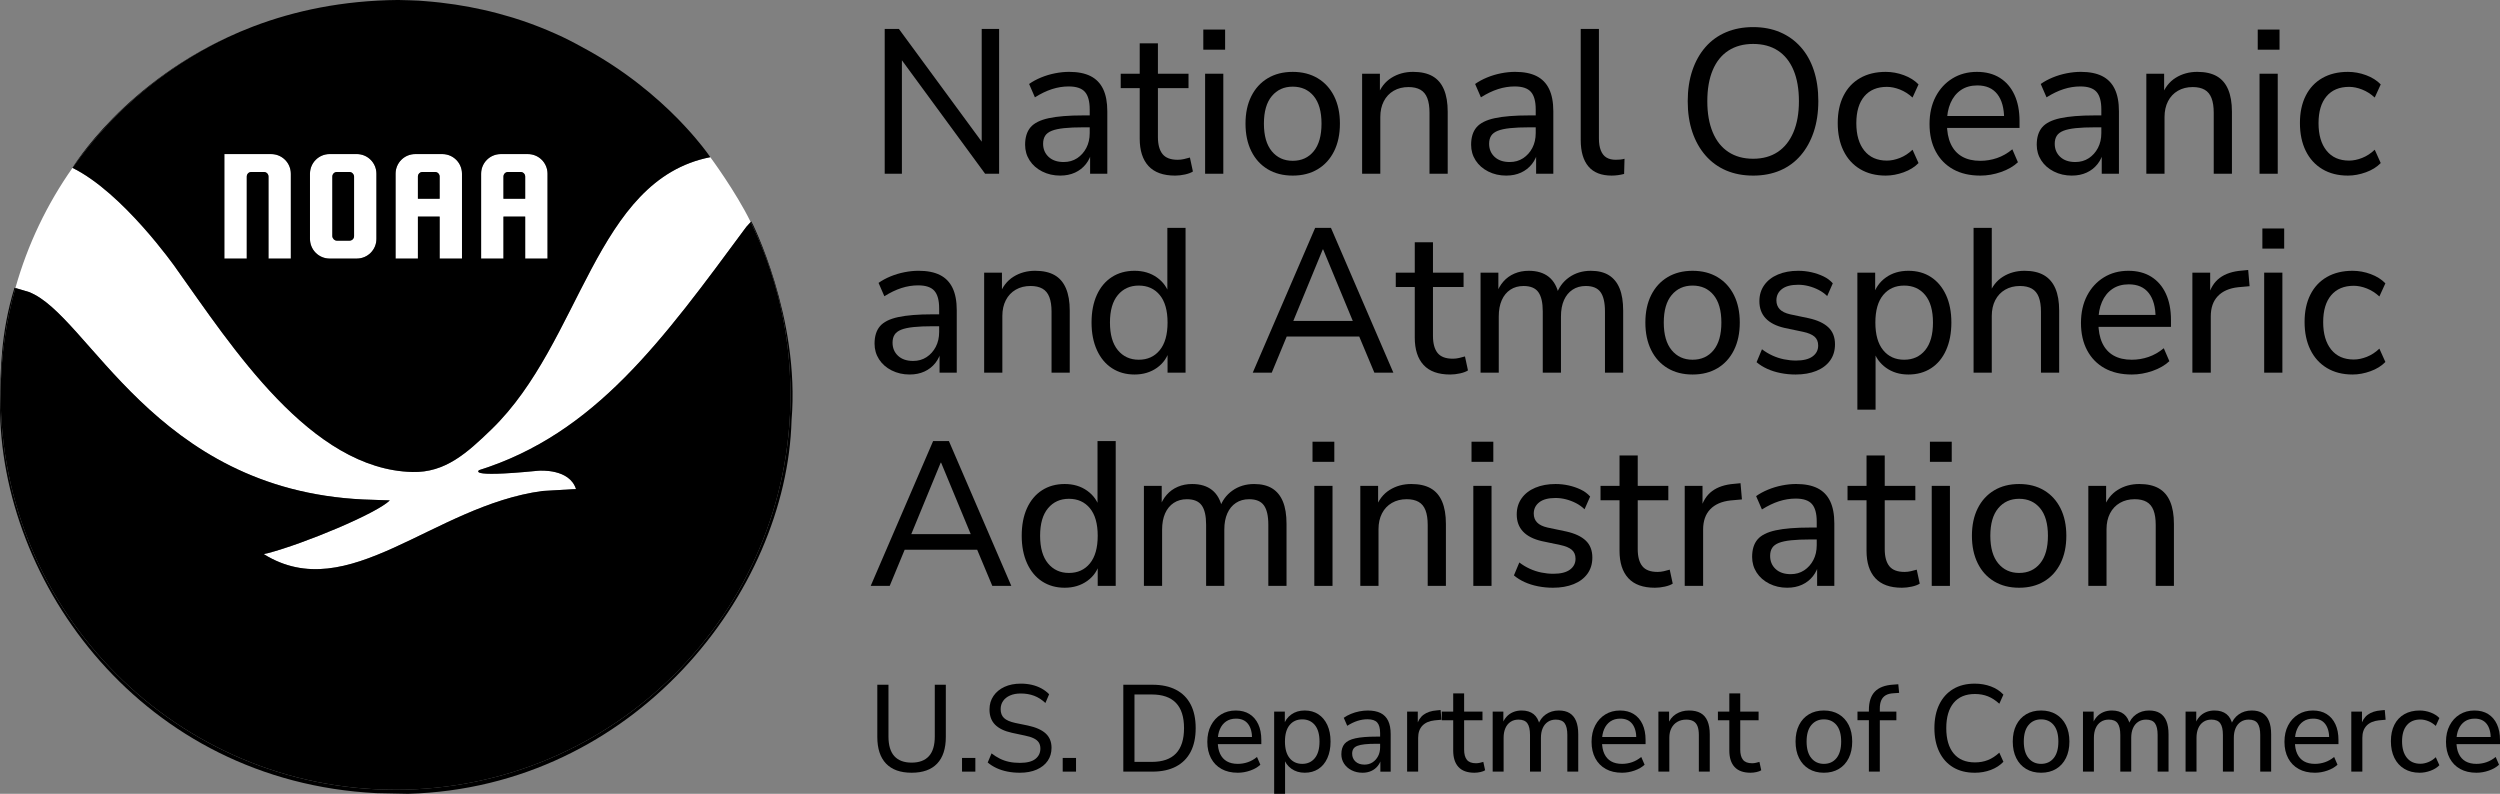 <?xml version="1.0" encoding="UTF-8"?>
<svg id="Layer_1" xmlns="http://www.w3.org/2000/svg" xmlns:svg="http://www.w3.org/2000/svg" version="1.1" viewBox="0 0 480.533 152.581">
  <rect x="0" y="0" width="480.533" height="152.581" fill="#808080" stroke="none"/>
  <!-- Generator: Adobe Illustrator 29.3.1, SVG Export Plug-In . SVG Version: 2.1.0 Build 151)  -->
  <defs>
    <style>
      .st0 {
        fill: #fff;
      }
    </style>
  </defs>
  <g>
    <path class="st0" d="M96.772,41.635h4.177v8.068h4.295v-16.304c0-2.098-1.688-3.785-3.785-3.785h-5.197c-2.098,0-3.785,1.688-3.785,3.785v16.304h4.295v-8.068h-.001ZM96.772,33.934c0-.484.394-.878.878-.878h2.421c.484,0,.878.394.878.878v4.26h-4.177v-4.26Z"/>
    <path class="st0" d="M50.722,106.528c.234-.056.499-.13.751-.196-.009-.014-.844.167-.751.196Z"/>
    <path class="st0" d="M69.818,96.006c1.752.083,5.118.16,5.11.175-2.522,2.516-16.43,8.3-23.456,10.151.004.007-.178.059-.751.196,16.232,10.063,32.465-9.303,53.537-12.15l6.455-.379c-1.234-3.892-6.79-3.563-7.309-3.512-14.58,1.436-10.938-.238-11.391-.094,22.402-7.025,35.312-24.965,51.435-46.783l.845-.929c-2.85-5.846-7.761-12.469-7.761-12.469-22.251,4.382-24.683,35.482-42.051,52.304-4.756,4.606-8.922,8.353-15.187,8.21-19.565-.45-34.665-24.015-45.501-39.218-.142-.198-10.181-14.481-19.86-19.233-4.879,6.932-8.622,14.713-10.971,23.083l2.575.769c11.506,4.349,23.92,37.97,64.28,39.883h0Z"/>
    <path class="st0" d="M80.328,41.635h4.177v8.068h4.295v-16.304c0-2.098-1.688-3.785-3.785-3.785h-5.197c-2.098,0-3.785,1.688-3.785,3.785v16.304h4.295v-8.068h-.001ZM80.328,33.934c0-.484.394-.878.878-.878h2.421c.484,0,.878.394.878.878v4.26h-4.177s0-4.26,0-4.26Z"/>
    <path class="st0" d="M47.43,33.934c0-.484.382-.878.866-.878h2.433c.484,0,.878.394.878.878v15.77h4.295v-16.304c0-2.098-1.688-3.785-3.785-3.785h-8.994v20.088h4.307v-15.77Z"/>
    <path class="st0" d="M63.367,49.703h5.201c2.098,0,3.787-1.689,3.787-3.787v-12.518c0-2.098-1.689-3.787-3.787-3.787h-5.201c-2.098,0-3.787,1.689-3.787,3.787v12.518c0,2.098,1.689,3.787,3.787,3.787ZM63.88,33.932c0-.484.39-.873.873-.873h2.429c.484,0,.873.39.873.873v11.451c0,.484-.39.873-.873.873h-2.429c-.484,0-.873-.39-.873-.873v-11.451Z"/>
    <path d="M144.412,42.548l-.118.13c4.892,10.034,7.644,21.304,7.644,33.218,0,41.921-33.984,75.905-75.905,75.905S.126,117.818.126,75.896c0-7.123,1.003-14.007,2.836-20.544l-.177-.052C.086,64.149.112,71.303,0,77.702c-.126,34.425,27.465,72.522,72.363,74.753l6.075.126c43.571-1.219,72.807-38.745,73.71-71.827,1.66-19.697-7.695-38.224-7.737-38.207h.001Z"/>
    <path d="M76.033,151.803c41.921,0,75.905-33.984,75.905-75.905,0-11.914-2.752-23.184-7.644-33.218l-.845.929c-16.123,21.817-29.033,39.758-51.435,46.783.453-.142-3.189,1.53,11.391.094.52-.051,6.075-.379,7.309,3.512l-6.455.379c-21.073,2.848-37.306,22.212-53.537,12.15-.093-.029.741-.211.751-.196,7.025-1.85,20.934-7.635,23.456-10.151.008-.014-3.358-.092-5.11-.175-40.359-1.913-52.774-35.534-64.28-39.883l-2.575-.769c-1.835,6.535-2.837,13.419-2.837,20.541,0,41.921,33.984,75.905,75.905,75.905h.001Z"/>
    <path d="M51.472,106.332c-.252.067-.517.14-.751.196.572-.136.755-.189.751-.196Z"/>
    <path d="M46.104,6.13C23.997,15.492,13.924,32.265,13.924,32.265c.004.001.007.004.01.005,8.05-11.438,19.166-20.556,32.169-26.141Z"/>
    <path d="M33.794,51.503c10.836,15.203,25.936,38.768,45.501,39.218,6.264.144,10.431-3.604,15.187-8.21,17.369-16.822,19.801-47.921,42.051-52.304,0,0-.974-1.45-2.869-3.68-.281-.328-.562-.656-.848-.978-.392-.445-.816-.909-1.272-1.398-.4-.429-.804-.854-1.214-1.274-4.118-4.197-10.279-9.479-18.478-13.839-.416-.222-1.674-.949-3.643-1.895-1.964-.921-3.968-1.773-6.019-2.526-.034-.013-.067-.025-.101-.038-1.102-.403-2.216-.778-3.342-1.131-.213-.067-.442-.13-.66-.196-.768-.232-1.543-.45-2.321-.659-.522-.139-1.051-.277-1.596-.409-.433-.106-.87-.203-1.306-.302-3.383-.761-7.156-1.363-11.278-1.672-.387-.028-.773-.066-1.161-.088-.583-.034-1.188-.047-1.782-.07-.711-.024-1.421-.05-2.138-.054-10.679.093-19.894,2.084-27.712,5.044-.22.085-.44.173-.66.26-.686.268-1.363.541-2.029.821-13.003,5.585-24.12,14.704-32.169,26.141,9.679,4.752,19.718,19.035,19.86,19.233v.004ZM92.477,33.4c0-2.098,1.688-3.785,3.785-3.785h5.197c2.098,0,3.785,1.688,3.785,3.785v16.304h-4.295v-8.068h-4.177v8.068h-4.295v-16.304h.001ZM76.033,33.4c0-2.098,1.688-3.785,3.785-3.785h5.197c2.098,0,3.785,1.688,3.785,3.785v16.304h-4.295v-8.068h-4.177v8.068h-4.295v-16.304h.001ZM59.58,33.398c0-2.098,1.689-3.787,3.787-3.787h5.201c2.098,0,3.787,1.689,3.787,3.787v12.518c0,2.098-1.689,3.787-3.787,3.787h-5.201c-2.098,0-3.787-1.689-3.787-3.787v-12.518ZM43.124,29.616h8.994c2.098,0,3.785,1.688,3.785,3.785v16.304h-4.295v-15.77c0-.484-.394-.878-.878-.878h-2.433c-.484,0-.866.394-.866.878v15.77h-4.307v-20.088Z"/>
    <rect x="63.88" y="33.059" width="4.176" height="13.198" rx=".873" ry=".873"/>
    <path d="M84.504,33.934c0-.484-.394-.878-.878-.878h-2.421c-.484,0-.878.394-.878.878v4.26h4.177v-4.26Z"/>
    <path d="M100.949,33.934c0-.484-.394-.878-.878-.878h-2.421c-.484,0-.878.394-.878.878v4.26h4.177v-4.26Z"/>
  </g>
  <g>
    <g>
      <path d="M170.052,33.396V5.564h2.729l16.877,22.976h-.961V5.564h3.345v27.832h-2.691l-16.877-23.016h.884v23.016h-3.306Z"/>
      <path d="M203.806,33.752c-1.282,0-2.441-.263-3.479-.79-1.038-.526-1.845-1.237-2.422-2.132-.576-.894-.865-1.895-.865-3,0-1.421.346-2.54,1.038-3.356.692-.815,1.858-1.401,3.498-1.757s3.844-.533,6.612-.533h1.807v2.289h-1.73c-1.487,0-2.73.053-3.729.158-1,.105-1.794.276-2.384.513-.59.237-1.013.56-1.269.967-.257.408-.384.915-.384,1.52,0,1.026.352,1.869,1.057,2.526.704.658,1.672.987,2.902.987.974,0,1.832-.243,2.576-.73.743-.487,1.332-1.145,1.768-1.974.435-.829.654-1.782.654-2.862v-4.54c0-1.552-.308-2.678-.923-3.375s-1.653-1.046-3.114-1.046c-1.076,0-2.146.171-3.21.513-1.064.343-2.16.869-3.287,1.579l-1.115-2.566c.666-.473,1.428-.888,2.288-1.243.858-.356,1.755-.625,2.691-.81.935-.184,1.839-.276,2.71-.276,1.665,0,3.037.27,4.113.81s1.884,1.369,2.422,2.487c.538,1.119.807,2.546.807,4.283v12.001h-3.306v-4.382h.346c-.206.974-.59,1.816-1.153,2.526-.564.711-1.263,1.257-2.095,1.639-.833.381-1.775.573-2.826.573h.002Z"/>
      <path d="M225.872,33.752c-2.282,0-3.986-.612-5.113-1.836s-1.692-2.981-1.692-5.271v-9.711h-3.652v-2.763h3.652v-5.843h3.499v5.843h5.882v2.763h-5.882v9.396c0,1.448.294,2.54.884,3.277.589.737,1.563,1.105,2.922,1.105.41,0,.813-.045,1.211-.138.397-.092.774-.191,1.133-.296l.577,2.685c-.359.237-.864.428-1.519.573-.653.144-1.287.217-1.902.217h0Z"/>
      <path d="M231.292,9.551v-3.869h4.191v3.869h-4.191ZM231.638,33.396V14.17h3.499v19.226h-3.499Z"/>
      <path d="M248.477,33.752c-1.845,0-3.447-.408-4.806-1.224-1.359-.816-2.41-1.974-3.153-3.474-.744-1.5-1.115-3.263-1.115-5.29s.371-3.783,1.115-5.27c.743-1.487,1.794-2.638,3.153-3.454s2.961-1.224,4.806-1.224,3.446.408,4.805,1.224,2.409,1.968,3.153,3.454c.743,1.487,1.115,3.244,1.115,5.27s-.372,3.79-1.115,5.29c-.744,1.5-1.794,2.659-3.153,3.474-1.359.816-2.959,1.224-4.805,1.224ZM248.477,30.909c1.691,0,3.037-.612,4.036-1.836,1-1.224,1.5-2.994,1.5-5.31s-.5-4.079-1.5-5.29c-.999-1.21-2.345-1.816-4.036-1.816-1.667,0-3.006.606-4.018,1.816-1.012,1.211-1.518,2.974-1.518,5.29s.506,4.086,1.518,5.31,2.351,1.836,4.018,1.836Z"/>
      <path d="M261.816,33.396V14.17h3.421v4.184h-.423c.538-1.5,1.416-2.631,2.634-3.395,1.217-.763,2.607-1.145,4.171-1.145,1.512,0,2.754.276,3.728.829.974.553,1.705,1.402,2.192,2.546.487,1.145.73,2.573.73,4.283v11.923h-3.499v-11.725c0-1.131-.141-2.066-.423-2.803-.282-.736-.724-1.276-1.326-1.619-.602-.342-1.365-.513-2.287-.513-1.076,0-2.025.236-2.845.71-.82.473-1.455,1.145-1.903,2.014-.449.868-.672,1.882-.672,3.04v10.896h-3.499,0Z"/>
      <path d="M289.534,33.752c-1.282,0-2.441-.263-3.479-.79-1.039-.526-1.845-1.237-2.422-2.132-.577-.894-.864-1.895-.864-3,0-1.421.345-2.54,1.038-3.356.692-.815,1.858-1.401,3.499-1.757,1.64-.356,3.844-.533,6.612-.533h1.807v2.289h-1.73c-1.487,0-2.73.053-3.73.158-.999.105-1.794.276-2.384.513-.59.237-1.012.56-1.268.967-.256.408-.384.915-.384,1.52,0,1.026.351,1.869,1.056,2.526.705.658,1.672.987,2.903.987.974,0,1.832-.243,2.576-.73s1.332-1.145,1.769-1.974c.435-.829.654-1.782.654-2.862v-4.54c0-1.552-.307-2.678-.923-3.375-.615-.697-1.652-1.046-3.114-1.046-1.076,0-2.146.171-3.21.513-1.064.343-2.159.869-3.287,1.579l-1.115-2.566c.666-.473,1.429-.888,2.288-1.243.858-.356,1.755-.625,2.691-.81.935-.184,1.839-.276,2.71-.276,1.666,0,3.037.27,4.113.81,1.077.54,1.884,1.369,2.422,2.487.538,1.119.808,2.546.808,4.283v12.001h-3.307v-4.382h.346c-.206.974-.59,1.816-1.153,2.526-.564.711-1.263,1.257-2.096,1.639s-1.774.573-2.825.573h0Z"/>
      <path d="M309.795,33.752c-1.999,0-3.492-.586-4.479-1.757-.987-1.171-1.48-2.862-1.48-5.073V5.564h3.499v21.081c0,.895.121,1.652.365,2.27.243.618.602,1.072,1.076,1.362.474.29,1.07.434,1.788.434.282,0,.57-.013.864-.039.295-.026.571-.079.827-.158l-.077,2.921c-.41.105-.814.184-1.211.237-.398.052-.788.079-1.173.079h.001Z"/>
      <path d="M336.973,33.752c-1.922,0-3.652-.33-5.19-.987-1.538-.657-2.858-1.619-3.96-2.882s-1.947-2.77-2.537-4.52-.884-3.717-.884-5.902.295-4.151.884-5.902c.59-1.75,1.428-3.25,2.518-4.5,1.089-1.25,2.409-2.204,3.96-2.862,1.55-.658,3.287-.987,5.209-.987s3.652.329,5.19.987,2.858,1.606,3.96,2.843c1.102,1.237,1.941,2.731,2.518,4.481.576,1.751.864,3.718.864,5.902s-.295,4.159-.884,5.922c-.59,1.764-1.429,3.277-2.518,4.54s-2.402,2.225-3.94,2.882c-1.538.658-3.268.987-5.19.987v-.002ZM336.973,30.514c1.845,0,3.421-.434,4.728-1.303,1.307-.868,2.313-2.131,3.018-3.79.705-1.658,1.057-3.645,1.057-5.961,0-2.343-.346-4.336-1.039-5.981-.691-1.645-1.691-2.895-2.998-3.75s-2.897-1.283-4.767-1.283c-1.845,0-3.428.428-4.748,1.283-1.32.855-2.326,2.106-3.017,3.75-.692,1.645-1.039,3.639-1.039,5.981,0,2.316.346,4.303,1.039,5.961.691,1.659,1.697,2.922,3.017,3.79,1.32.869,2.903,1.303,4.748,1.303h0Z"/>
      <path d="M362.462,33.752c-1.897,0-3.536-.415-4.92-1.244-1.385-.829-2.449-2-3.191-3.514-.744-1.513-1.115-3.297-1.115-5.349,0-2.026.371-3.776,1.115-5.25.743-1.474,1.807-2.605,3.191-3.395,1.384-.79,3.023-1.185,4.92-1.185,1.179,0,2.338.211,3.48.632,1.139.421,2.081,1.013,2.825,1.776l-1.153,2.526c-.744-.684-1.552-1.197-2.422-1.539-.872-.342-1.705-.513-2.499-.513-1.872,0-3.319.606-4.344,1.816-1.025,1.211-1.538,2.935-1.538,5.172s.513,3.994,1.538,5.27c1.025,1.277,2.473,1.914,4.344,1.914.794,0,1.627-.171,2.499-.513.871-.342,1.679-.869,2.422-1.579l1.153,2.566c-.744.764-1.698,1.356-2.864,1.776-1.167.421-2.313.632-3.441.632h0Z"/>
      <path d="M380.646,33.752c-2.025,0-3.761-.401-5.209-1.204-1.449-.803-2.57-1.947-3.364-3.434s-1.192-3.243-1.192-5.27c0-2,.391-3.751,1.173-5.251s1.858-2.671,3.229-3.514c1.371-.842,2.942-1.263,4.709-1.263,1.717,0,3.184.382,4.402,1.145,1.217.763,2.153,1.849,2.806,3.257.654,1.408.981,3.099.981,5.073v1.302h-14.571v-2.29h12.264l-.654.553c0-2.053-.436-3.639-1.307-4.757-.872-1.118-2.153-1.678-3.844-1.678-1.231,0-2.282.296-3.153.888-.872.593-1.538,1.422-2,2.488-.462,1.065-.691,2.296-.691,3.691v.237c0,1.579.25,2.902.749,3.968.499,1.065,1.223,1.869,2.173,2.408.947.54,2.114.81,3.498.81,1.102,0,2.173-.178,3.21-.533,1.039-.355,2.018-.914,2.941-1.678l1.076,2.488c-.846.79-1.928,1.415-3.248,1.875-1.321.46-2.647.691-3.979.691v-.002Z"/>
      <path d="M398.253,33.752c-1.282,0-2.441-.263-3.479-.79-1.039-.526-1.845-1.237-2.422-2.132-.577-.894-.864-1.895-.864-3,0-1.421.345-2.54,1.038-3.356.692-.815,1.858-1.401,3.499-1.757,1.64-.356,3.844-.533,6.612-.533h1.807v2.289h-1.73c-1.487,0-2.73.053-3.73.158-.999.105-1.794.276-2.384.513-.59.237-1.012.56-1.268.967-.256.408-.384.915-.384,1.52,0,1.026.351,1.869,1.056,2.526.705.658,1.672.987,2.903.987.974,0,1.832-.243,2.576-.73s1.332-1.145,1.769-1.974c.435-.829.654-1.782.654-2.862v-4.54c0-1.552-.307-2.678-.923-3.375-.615-.697-1.652-1.046-3.114-1.046-1.076,0-2.146.171-3.21.513-1.064.343-2.159.869-3.287,1.579l-1.115-2.566c.666-.473,1.429-.888,2.288-1.243.858-.356,1.755-.625,2.691-.81.935-.184,1.839-.276,2.71-.276,1.666,0,3.037.27,4.113.81,1.077.54,1.884,1.369,2.422,2.487.538,1.119.808,2.546.808,4.283v12.001h-3.307v-4.382h.346c-.206.974-.59,1.816-1.153,2.526-.564.711-1.263,1.257-2.096,1.639s-1.774.573-2.825.573h0Z"/>
      <path d="M412.554,33.396V14.17h3.421v4.184h-.423c.538-1.5,1.416-2.631,2.634-3.395,1.217-.763,2.607-1.145,4.171-1.145,1.512,0,2.754.276,3.728.829.974.553,1.705,1.402,2.192,2.546.487,1.145.73,2.573.73,4.283v11.923h-3.499v-11.725c0-1.131-.141-2.066-.423-2.803-.282-.736-.724-1.276-1.326-1.619-.602-.342-1.365-.513-2.287-.513-1.076,0-2.025.236-2.845.71-.82.473-1.455,1.145-1.903,2.014-.449.868-.672,1.882-.672,3.04v10.896h-3.499.001Z"/>
      <path d="M433.966,9.551v-3.869h4.191v3.869h-4.191ZM434.312,33.396V14.17h3.499v19.226h-3.499Z"/>
      <path d="M451.304,33.752c-1.897,0-3.536-.415-4.92-1.244-1.385-.829-2.449-2-3.191-3.514-.744-1.513-1.115-3.297-1.115-5.349,0-2.026.371-3.776,1.115-5.25.743-1.474,1.807-2.605,3.191-3.395,1.384-.79,3.023-1.185,4.92-1.185,1.179,0,2.338.211,3.48.632,1.139.421,2.081,1.013,2.825,1.776l-1.153,2.526c-.744-.684-1.552-1.197-2.422-1.539-.872-.342-1.705-.513-2.499-.513-1.872,0-3.319.606-4.344,1.816-1.025,1.211-1.538,2.935-1.538,5.172s.513,3.994,1.538,5.27c1.025,1.277,2.473,1.914,4.344,1.914.794,0,1.627-.171,2.499-.513.871-.342,1.679-.869,2.422-1.579l1.153,2.566c-.744.764-1.698,1.356-2.864,1.776-1.167.421-2.313.632-3.441.632h0Z"/>
    </g>
    <g>
      <path d="M174.866,71.987c-1.282,0-2.441-.263-3.479-.79-1.039-.526-1.845-1.237-2.422-2.132-.577-.894-.864-1.895-.864-3,0-1.421.345-2.54,1.038-3.356.692-.815,1.858-1.401,3.499-1.757,1.64-.356,3.844-.533,6.612-.533h1.807v2.289h-1.73c-1.487,0-2.73.053-3.73.158-.999.105-1.794.276-2.384.513-.59.237-1.012.56-1.268.967-.256.408-.384.915-.384,1.52,0,1.026.351,1.869,1.056,2.526.705.658,1.672.987,2.903.987.974,0,1.832-.243,2.576-.73s1.332-1.145,1.769-1.974c.435-.829.654-1.782.654-2.862v-4.54c0-1.552-.307-2.678-.923-3.375-.615-.697-1.652-1.046-3.114-1.046-1.076,0-2.146.171-3.21.513-1.064.343-2.159.869-3.287,1.579l-1.115-2.566c.666-.473,1.429-.888,2.288-1.243.858-.356,1.755-.625,2.691-.81.935-.184,1.839-.276,2.71-.276,1.666,0,3.037.27,4.113.81,1.077.54,1.884,1.369,2.422,2.487.538,1.119.808,2.546.808,4.283v12.001h-3.307v-4.382h.346c-.206.974-.59,1.816-1.153,2.526-.564.711-1.263,1.257-2.096,1.639s-1.774.573-2.825.573h0Z"/>
      <path d="M189.167,71.631v-19.226h3.421v4.184h-.423c.538-1.5,1.416-2.631,2.634-3.395,1.217-.763,2.607-1.145,4.171-1.145,1.512,0,2.754.276,3.728.829.974.553,1.705,1.402,2.192,2.546.487,1.145.73,2.573.73,4.283v11.923h-3.499v-11.725c0-1.131-.141-2.066-.423-2.803-.282-.736-.724-1.276-1.326-1.619-.602-.342-1.365-.513-2.287-.513-1.076,0-2.025.236-2.845.71-.82.473-1.455,1.145-1.903,2.014-.449.868-.672,1.882-.672,3.04v10.896h-3.499.001Z"/>
      <path d="M218.076,71.987c-1.641,0-3.082-.401-4.325-1.204s-2.21-1.96-2.902-3.474c-.692-1.513-1.039-3.283-1.039-5.31,0-2.053.34-3.822,1.019-5.31.679-1.487,1.641-2.632,2.884-3.435,1.243-.802,2.697-1.204,4.363-1.204s3.101.428,4.305,1.283c1.204.855,2.012,1.994,2.422,3.415h-.423v-12.949h3.499v27.832h-3.46v-4.461h.384c-.384,1.474-1.185,2.645-2.402,3.514-1.218.868-2.659,1.303-4.325,1.303h0ZM218.884,69.144c1.691,0,3.037-.612,4.036-1.836,1-1.224,1.5-2.994,1.5-5.31s-.5-4.079-1.5-5.29c-.999-1.21-2.345-1.816-4.036-1.816-1.667,0-3.006.606-4.018,1.816-1.012,1.211-1.518,2.974-1.518,5.29s.506,4.086,1.518,5.31,2.351,1.836,4.018,1.836Z"/>
      <path d="M240.797,71.631l11.994-27.832h3.037l11.994,27.832h-3.652l-3.307-7.896,1.653.948h-16.454l1.653-.948-3.268,7.896h-3.652.002ZM254.251,47.944l-5.997,14.567-.923-.829h13.917l-.884.829-6.035-14.567h-.078Z"/>
      <path d="M278.74,71.987c-2.281,0-3.986-.612-5.112-1.836-1.129-1.224-1.692-2.981-1.692-5.271v-9.711h-3.652v-2.763h3.652v-5.843h3.499v5.843h5.882v2.763h-5.882v9.396c0,1.448.294,2.54.884,3.277.589.737,1.563,1.105,2.922,1.105.409,0,.813-.045,1.211-.138.398-.092.775-.191,1.134-.296l.577,2.685c-.36.237-.866.428-1.519.573-.654.144-1.287.217-1.903.217h0Z"/>
      <path d="M284.583,71.631v-19.226h3.422v4.184h-.423c.333-.973.794-1.796,1.384-2.467s1.301-1.185,2.134-1.539c.832-.356,1.749-.533,2.749-.533,1.588,0,2.87.389,3.844,1.165.974.777,1.627,1.954,1.961,3.534h-.538c.462-1.447,1.288-2.592,2.48-3.435,1.192-.842,2.582-1.263,4.171-1.263,1.409,0,2.569.283,3.479.849.91.566,1.596,1.408,2.057,2.526.461,1.119.691,2.547.691,4.283v11.923h-3.498v-11.764c0-1.684-.283-2.922-.847-3.711s-1.512-1.184-2.844-1.184c-.975,0-1.82.236-2.538.71-.718.473-1.268,1.145-1.653,2.014-.384.868-.576,1.908-.576,3.119v10.817h-3.499v-11.764c0-1.684-.282-2.922-.846-3.711-.564-.79-1.513-1.184-2.845-1.184-.975,0-1.82.236-2.538.71-.718.473-1.268,1.145-1.652,2.014-.385.868-.577,1.908-.577,3.119v10.817h-3.499v-.003Z"/>
      <path d="M325.335,71.987c-1.845,0-3.447-.408-4.806-1.224-1.359-.816-2.41-1.974-3.153-3.474-.744-1.5-1.115-3.263-1.115-5.29s.371-3.783,1.115-5.27c.743-1.487,1.794-2.638,3.153-3.454s2.961-1.224,4.806-1.224,3.446.408,4.805,1.224,2.409,1.968,3.153,3.454c.743,1.487,1.115,3.244,1.115,5.27s-.372,3.79-1.115,5.29c-.744,1.5-1.794,2.659-3.153,3.474-1.359.816-2.959,1.224-4.805,1.224ZM325.335,69.144c1.691,0,3.037-.612,4.036-1.836,1-1.224,1.5-2.994,1.5-5.31s-.5-4.079-1.5-5.29c-.999-1.21-2.345-1.816-4.036-1.816-1.667,0-3.006.606-4.018,1.816-1.012,1.211-1.518,2.974-1.518,5.29s.506,4.086,1.518,5.31,2.351,1.836,4.018,1.836Z"/>
      <path d="M345.132,71.987c-.974,0-1.928-.093-2.864-.276-.936-.184-1.794-.454-2.576-.81-.782-.355-1.468-.783-2.056-1.283l1.038-2.487c.615.473,1.281.875,2,1.204.717.33,1.46.573,2.229.73s1.538.237,2.307.237c1.409,0,2.473-.263,3.19-.79.718-.526,1.076-1.224,1.076-2.092,0-.737-.237-1.309-.711-1.717-.474-.408-1.211-.717-2.21-.928l-3.575-.75c-1.589-.368-2.786-.98-3.594-1.836-.808-.855-1.211-1.954-1.211-3.297,0-1.185.314-2.217.942-3.099.627-.882,1.504-1.559,2.633-2.033,1.127-.473,2.421-.71,3.883-.71.871,0,1.716.093,2.537.276.82.185,1.589.448,2.307.79.718.343,1.32.79,1.807,1.342l-1.076,2.448c-.487-.474-1.038-.869-1.652-1.185-.616-.316-1.257-.559-1.923-.73-.666-.171-1.332-.256-1.999-.256-1.384,0-2.429.276-3.134.829s-1.056,1.277-1.056,2.171c0,.685.211,1.25.634,1.697.423.448,1.096.777,2.018.987l3.575.75c1.666.369,2.922.955,3.767,1.757.846.803,1.269,1.889,1.269,3.257,0,1.211-.315,2.251-.942,3.119-.628.868-1.513,1.534-2.653,1.994s-2.466.691-3.979.691h0Z"/>
      <path d="M357.011,78.737v-26.332h3.421v4.421h-.384c.41-1.447,1.217-2.605,2.422-3.474,1.204-.869,2.652-1.303,4.344-1.303,1.665,0,3.114.402,4.343,1.204,1.231.803,2.192,1.948,2.884,3.435.691,1.487,1.038,3.257,1.038,5.31,0,2.027-.34,3.797-1.019,5.31-.679,1.514-1.641,2.671-2.883,3.474-1.243.803-2.698,1.204-4.363,1.204s-3.102-.435-4.307-1.303-2.012-2.014-2.421-3.434h.423v11.488h-3.499,0ZM366.007,69.144c1.691,0,3.037-.612,4.037-1.836s1.499-2.994,1.499-5.31-.499-4.079-1.499-5.29c-1-1.21-2.346-1.816-4.037-1.816s-3.037.606-4.037,1.816c-.999,1.211-1.499,2.974-1.499,5.29s.5,4.086,1.499,5.31c1,1.224,2.346,1.836,4.037,1.836Z"/>
      <path d="M379.346,71.631v-27.832h3.499v12.791h-.5c.538-1.5,1.416-2.631,2.634-3.395,1.217-.763,2.607-1.145,4.171-1.145,1.512,0,2.754.283,3.728.849s1.705,1.415,2.192,2.546c.487,1.132.73,2.553.73,4.263v11.923h-3.499v-11.725c0-1.131-.141-2.066-.423-2.803-.282-.736-.724-1.276-1.326-1.619-.602-.342-1.365-.513-2.287-.513-1.076,0-2.025.236-2.845.71-.82.473-1.455,1.145-1.903,2.014-.449.868-.672,1.882-.672,3.04v10.896h-3.499Z"/>
      <path d="M409.755,71.987c-2.025,0-3.761-.401-5.209-1.204-1.449-.803-2.57-1.947-3.364-3.434s-1.192-3.243-1.192-5.27c0-2,.391-3.751,1.173-5.251s1.858-2.671,3.229-3.514c1.371-.842,2.942-1.263,4.709-1.263,1.717,0,3.184.382,4.402,1.145,1.217.763,2.153,1.849,2.806,3.257.654,1.408.981,3.099.981,5.073v1.302h-14.571v-2.29h12.264l-.654.553c0-2.053-.436-3.639-1.307-4.757-.872-1.118-2.153-1.678-3.844-1.678-1.231,0-2.282.296-3.153.888-.872.593-1.538,1.422-2,2.488-.462,1.065-.691,2.296-.691,3.691v.237c0,1.579.25,2.902.749,3.968.499,1.065,1.223,1.869,2.173,2.408.947.54,2.114.81,3.498.81,1.102,0,2.173-.178,3.21-.533,1.039-.355,2.018-.914,2.941-1.678l1.076,2.488c-.846.79-1.928,1.415-3.248,1.875-1.321.46-2.647.691-3.979.691v-.002Z"/>
      <path d="M421.404,71.631v-19.226h3.421v4.579h-.384c.41-1.579,1.153-2.769,2.229-3.572,1.077-.803,2.499-1.27,4.268-1.402l1.192-.119.27,3.119-2.192.197c-1.692.185-2.993.75-3.903,1.698s-1.365,2.25-1.365,3.909v10.817h-3.536Z"/>
      <path d="M434.859,47.786v-3.869h4.191v3.869h-4.191ZM435.205,71.631v-19.226h3.499v19.226h-3.499Z"/>
      <path d="M452.197,71.987c-1.897,0-3.536-.415-4.92-1.244-1.385-.829-2.449-2-3.191-3.514-.744-1.513-1.115-3.297-1.115-5.349,0-2.026.371-3.776,1.115-5.25.743-1.474,1.807-2.605,3.191-3.395,1.384-.79,3.023-1.185,4.92-1.185,1.179,0,2.338.211,3.48.632,1.139.421,2.081,1.013,2.825,1.776l-1.153,2.526c-.744-.684-1.552-1.197-2.422-1.539-.872-.342-1.705-.513-2.499-.513-1.872,0-3.319.606-4.344,1.816-1.025,1.211-1.538,2.935-1.538,5.172s.513,3.994,1.538,5.27c1.025,1.277,2.473,1.914,4.344,1.914.794,0,1.627-.171,2.499-.513.871-.342,1.679-.869,2.422-1.579l1.153,2.566c-.744.764-1.698,1.356-2.864,1.776-1.167.421-2.313.632-3.441.632h0Z"/>
    </g>
    <g>
      <path d="M167.361,112.615l11.995-27.832h3.037l11.994,27.832h-3.652l-3.306-7.896,1.653.948h-16.454l1.653-.948-3.268,7.896h-3.652ZM180.816,88.928l-5.997,14.567-.923-.829h13.917l-.884.829-6.036-14.567s-.077,0-.077,0Z"/>
      <path d="M204.651,112.97c-1.64,0-3.082-.401-4.325-1.204s-2.21-1.96-2.902-3.474c-.692-1.513-1.038-3.283-1.038-5.31,0-2.053.339-3.822,1.019-5.31.679-1.487,1.64-2.632,2.883-3.435,1.243-.802,2.697-1.204,4.363-1.204s3.101.428,4.306,1.283c1.204.855,2.012,1.994,2.422,3.415h-.423v-12.949h3.498v27.832h-3.46v-4.461h.384c-.384,1.474-1.186,2.645-2.403,3.514-1.217.868-2.659,1.303-4.325,1.303h0ZM205.459,110.128c1.692,0,3.037-.612,4.037-1.836.999-1.224,1.499-2.994,1.499-5.31s-.5-4.079-1.499-5.29c-1-1.21-2.345-1.816-4.037-1.816-1.666,0-3.005.606-4.017,1.816-1.012,1.211-1.519,2.974-1.519,5.29s.506,4.086,1.519,5.31,2.352,1.836,4.017,1.836Z"/>
      <path d="M219.875,112.615v-19.226h3.422v4.184h-.423c.333-.973.794-1.796,1.384-2.467.589-.671,1.3-1.185,2.133-1.539.833-.356,1.749-.533,2.75-.533,1.588,0,2.87.389,3.844,1.165.974.777,1.626,1.954,1.96,3.534h-.537c.462-1.447,1.288-2.592,2.48-3.435,1.192-.842,2.581-1.263,4.171-1.263,1.408,0,2.568.283,3.479.849.909.566,1.595,1.408,2.056,2.526.462,1.119.692,2.547.692,4.283v11.923h-3.498v-11.764c0-1.684-.283-2.922-.848-3.711-.562-.79-1.511-1.184-2.843-1.184-.976,0-1.821.236-2.539.71-.718.473-1.267,1.145-1.653,2.014-.384.868-.575,1.908-.575,3.119v10.817h-3.5v-11.764c0-1.684-.281-2.922-.846-3.711s-1.513-1.184-2.845-1.184c-.974,0-1.82.236-2.537.71-.718.473-1.269,1.145-1.653,2.014-.384.868-.577,1.908-.577,3.119v10.817h-3.498v-.003Z"/>
      <path d="M252.282,88.77v-3.869h4.191v3.869h-4.191ZM252.628,112.615v-19.226h3.499v19.226h-3.499Z"/>
      <path d="M261.47,112.615v-19.226h3.421v4.184h-.423c.538-1.5,1.416-2.631,2.634-3.395,1.217-.763,2.607-1.145,4.171-1.145,1.512,0,2.754.276,3.728.829.974.553,1.705,1.402,2.192,2.546.487,1.145.73,2.573.73,4.283v11.923h-3.499v-11.725c0-1.131-.141-2.066-.423-2.803-.282-.736-.724-1.276-1.326-1.619-.602-.342-1.365-.513-2.287-.513-1.076,0-2.025.236-2.845.71-.82.473-1.455,1.145-1.903,2.014-.449.868-.672,1.882-.672,3.04v10.896h-3.499,0Z"/>
      <path d="M282.845,88.77v-3.869h4.191v3.869h-4.191ZM283.192,112.615v-19.226h3.499v19.226h-3.499Z"/>
      <path d="M298.492,112.97c-.974,0-1.928-.093-2.864-.276-.936-.184-1.794-.454-2.576-.81-.782-.355-1.468-.783-2.056-1.283l1.038-2.487c.615.473,1.281.875,2,1.204.717.33,1.46.573,2.229.73s1.538.237,2.307.237c1.409,0,2.473-.263,3.19-.79.718-.526,1.076-1.224,1.076-2.092,0-.737-.237-1.309-.711-1.717-.474-.408-1.211-.717-2.21-.928l-3.575-.75c-1.589-.368-2.786-.98-3.594-1.836-.808-.855-1.211-1.954-1.211-3.297,0-1.185.314-2.217.942-3.099.627-.882,1.504-1.559,2.633-2.033,1.127-.473,2.421-.71,3.883-.71.871,0,1.716.093,2.537.276.82.185,1.589.448,2.307.79.718.343,1.32.79,1.807,1.342l-1.076,2.448c-.487-.474-1.038-.869-1.652-1.185-.616-.316-1.257-.559-1.923-.73-.666-.171-1.332-.256-1.999-.256-1.384,0-2.429.276-3.134.829s-1.056,1.277-1.056,2.171c0,.685.211,1.25.634,1.697.423.448,1.096.777,2.018.987l3.575.75c1.666.369,2.922.955,3.767,1.757.846.803,1.269,1.889,1.269,3.257,0,1.211-.315,2.251-.942,3.119-.628.868-1.513,1.534-2.653,1.994s-2.466.691-3.979.691h-.001Z"/>
      <path d="M318.097,112.97c-2.281,0-3.986-.612-5.112-1.836-1.129-1.224-1.692-2.981-1.692-5.271v-9.711h-3.652v-2.763h3.652v-5.843h3.499v5.843h5.882v2.763h-5.882v9.396c0,1.448.294,2.54.884,3.277.589.737,1.563,1.105,2.922,1.105.409,0,.813-.045,1.211-.138.398-.092.775-.191,1.134-.296l.577,2.685c-.36.237-.866.428-1.519.573-.654.144-1.287.217-1.903.217h0Z"/>
      <path d="M323.825,112.615v-19.226h3.421v4.579h-.384c.41-1.579,1.153-2.769,2.229-3.572,1.077-.803,2.499-1.27,4.268-1.402l1.192-.119.27,3.119-2.192.197c-1.692.185-2.993.75-3.903,1.698s-1.365,2.25-1.365,3.909v10.817h-3.536,0Z"/>
      <path d="M343.547,112.97c-1.282,0-2.441-.263-3.479-.79-1.039-.526-1.845-1.237-2.422-2.132-.577-.894-.864-1.895-.864-3,0-1.421.345-2.54,1.038-3.356.692-.815,1.858-1.401,3.499-1.757,1.64-.356,3.844-.533,6.612-.533h1.807v2.289h-1.73c-1.487,0-2.73.053-3.73.158-.999.105-1.794.276-2.384.513s-1.012.56-1.268.967c-.256.408-.384.915-.384,1.52,0,1.026.351,1.869,1.056,2.526.705.658,1.672.987,2.903.987.974,0,1.832-.243,2.576-.73s1.332-1.145,1.769-1.974c.435-.829.654-1.782.654-2.862v-4.54c0-1.552-.307-2.678-.923-3.375-.615-.697-1.652-1.046-3.114-1.046-1.076,0-2.146.171-3.21.513-1.064.343-2.159.869-3.287,1.579l-1.115-2.566c.666-.473,1.429-.888,2.288-1.243.858-.356,1.755-.625,2.691-.81.935-.184,1.839-.276,2.71-.276,1.666,0,3.037.27,4.113.81,1.077.54,1.884,1.369,2.422,2.487.538,1.119.808,2.546.808,4.283v12.001h-3.307v-4.382h.346c-.206.974-.59,1.816-1.153,2.526-.564.711-1.263,1.257-2.096,1.639s-1.774.573-2.825.573h0Z"/>
      <path d="M365.575,112.97c-2.281,0-3.986-.612-5.112-1.836-1.129-1.224-1.692-2.981-1.692-5.271v-9.711h-3.652v-2.763h3.652v-5.843h3.499v5.843h5.882v2.763h-5.882v9.396c0,1.448.294,2.54.884,3.277.589.737,1.563,1.105,2.922,1.105.409,0,.813-.045,1.211-.138.398-.092.775-.191,1.134-.296l.577,2.685c-.36.237-.866.428-1.519.573-.654.144-1.287.217-1.903.217h0Z"/>
      <path d="M370.957,88.77v-3.869h4.191v3.869h-4.191ZM371.303,112.615v-19.226h3.499v19.226h-3.499Z"/>
      <path d="M388.103,112.97c-1.845,0-3.447-.408-4.806-1.224s-2.41-1.974-3.153-3.474c-.744-1.5-1.115-3.263-1.115-5.29s.371-3.783,1.115-5.27c.743-1.487,1.794-2.638,3.153-3.454,1.359-.816,2.961-1.224,4.806-1.224s3.446.408,4.805,1.224c1.359.816,2.409,1.968,3.153,3.454.743,1.487,1.115,3.244,1.115,5.27s-.372,3.79-1.115,5.29c-.744,1.5-1.794,2.659-3.153,3.474-1.359.816-2.959,1.224-4.805,1.224ZM388.103,110.128c1.691,0,3.037-.612,4.036-1.836,1-1.224,1.5-2.994,1.5-5.31s-.5-4.079-1.5-5.29c-.999-1.21-2.345-1.816-4.036-1.816-1.667,0-3.006.606-4.018,1.816-1.012,1.211-1.518,2.974-1.518,5.29s.506,4.086,1.518,5.31,2.351,1.836,4.018,1.836Z"/>
      <path d="M401.404,112.615v-19.226h3.421v4.184h-.423c.538-1.5,1.416-2.631,2.634-3.395,1.217-.763,2.607-1.145,4.171-1.145,1.512,0,2.754.276,3.728.829.974.553,1.705,1.402,2.192,2.546.487,1.145.73,2.573.73,4.283v11.923h-3.499v-11.725c0-1.131-.141-2.066-.423-2.803-.282-.736-.724-1.276-1.326-1.619-.602-.342-1.365-.513-2.287-.513-1.076,0-2.025.236-2.845.71-.82.473-1.455,1.145-1.903,2.014-.449.868-.672,1.882-.672,3.04v10.896h-3.499.001Z"/>
    </g>
    <g>
      <path d="M175.227,148.53c-2.153,0-3.791-.584-4.913-1.753s-1.684-2.882-1.684-5.14v-10.02h2.145v9.949c0,1.689.377,2.949,1.13,3.778.753.828,1.861,1.243,3.322,1.243s2.568-.415,3.321-1.243c.753-.83,1.13-2.089,1.13-3.778v-9.949h2.122v10.02c0,2.258-.558,3.971-1.672,5.14-1.115,1.169-2.749,1.753-4.901,1.753h0Z"/>
      <path d="M184.914,148.316v-2.63h2.561v2.63h-2.561Z"/>
      <path d="M196.032,148.53c-.846,0-1.646-.075-2.399-.225-.754-.15-1.446-.371-2.076-.664-.631-.292-1.2-.651-1.707-1.077l.738-1.753c.507.394,1.038.73,1.591,1.006.554.277,1.146.483,1.776.616.631.135,1.322.201,2.076.201,1.353,0,2.349-.252,2.987-.758.638-.505.957-1.168.957-1.99,0-.458-.1-.845-.3-1.16-.2-.316-.523-.584-.969-.805-.446-.222-1.031-.403-1.753-.545l-2.445-.521c-1.446-.316-2.526-.837-3.241-1.563s-1.073-1.698-1.073-2.913c0-.995.258-1.868.773-2.618s1.223-1.33,2.122-1.741,1.941-.616,3.126-.616c.738,0,1.437.075,2.099.225.661.151,1.276.379,1.845.687s1.069.683,1.499,1.125l-.715,1.682c-.677-.631-1.399-1.093-2.168-1.385-.77-.292-1.63-.438-2.583-.438-.784,0-1.465.127-2.042.379-.576.253-1.023.604-1.338,1.054-.315.45-.473.976-.473,1.576,0,.726.215,1.295.646,1.705s1.153.726,2.168.947l2.422.498c1.537.332,2.679.84,3.425,1.528s1.119,1.607,1.119,2.76c0,.947-.246,1.78-.738,2.498-.493.719-1.196,1.279-2.111,1.682s-1.995.604-3.241.604h.003Z"/>
      <path d="M204.266,148.316v-2.63h2.561v2.63h-2.561Z"/>
      <path d="M215.915,148.316v-16.699h5.605c1.768,0,3.272.32,4.51.96,1.237.639,2.179,1.579,2.826,2.818.646,1.24.969,2.76.969,4.56s-.323,3.32-.969,4.559c-.646,1.24-1.588,2.184-2.826,2.831s-2.741.971-4.51.971h-5.605ZM218.06,146.445h3.322c2.076,0,3.629-.541,4.659-1.622,1.031-1.082,1.546-2.704,1.546-4.867s-.519-3.782-1.557-4.857c-1.038-1.073-2.587-1.611-4.647-1.611h-3.322v12.957h0Z"/>
      <path d="M237.92,148.53c-1.215,0-2.257-.24-3.125-.723-.869-.482-1.542-1.168-2.018-2.061-.476-.892-.715-1.946-.715-3.162,0-1.2.235-2.251.704-3.15.469-.901,1.115-1.603,1.938-2.108s1.765-.758,2.825-.758c1.03,0,1.911.229,2.642.687s1.291,1.11,1.684,1.954.589,1.859.589,3.043v.782h-8.742v-1.374h7.357l-.391.331c0-1.231-.262-2.183-.785-2.854s-1.291-1.006-2.307-1.006c-.738,0-1.368.177-1.892.532-.522.356-.922.853-1.199,1.492-.277.64-.415,1.378-.415,2.215v.142c0,.948.15,1.741.45,2.381s.734,1.121,1.303,1.445,1.269.486,2.099.486c.661,0,1.303-.107,1.926-.32s1.211-.548,1.765-1.006l.646,1.492c-.508.473-1.157.849-1.949,1.125s-1.588.415-2.388.415h-.002Z"/>
      <path d="M244.909,152.58v-15.8h2.053v2.653h-.231c.245-.868.73-1.563,1.453-2.085s1.591-.782,2.607-.782c.999,0,1.868.241,2.606.723.739.482,1.316,1.169,1.73,2.061.415.892.623,1.954.623,3.186,0,1.216-.204,2.279-.612,3.186-.407.908-.984,1.603-1.73,2.085-.746.483-1.619.723-2.617.723s-1.861-.261-2.584-.782c-.723-.52-1.208-1.208-1.453-2.061h.254v6.894h-2.099,0ZM250.307,146.824c1.014,0,1.822-.367,2.422-1.102.599-.734.899-1.796.899-3.186s-.3-2.448-.899-3.174c-.6-.726-1.408-1.09-2.422-1.09s-1.822.364-2.422,1.09c-.599.726-.899,1.784-.899,3.174s.3,2.452.899,3.186c.6.735,1.408,1.102,2.422,1.102Z"/>
      <path d="M261.886,148.53c-.769,0-1.465-.158-2.088-.474-.622-.316-1.107-.742-1.453-1.279s-.519-1.138-.519-1.8c0-.853.208-1.524.623-2.014s1.115-.841,2.099-1.054,2.306-.32,3.968-.32h1.084v1.374h-1.038c-.893,0-1.639.031-2.238.095-.6.064-1.076.166-1.43.308-.355.142-.608.335-.762.58-.154.246-.231.549-.231.912,0,.616.211,1.121.635,1.516.423.395,1.003.593,1.741.593.584,0,1.099-.147,1.545-.438s.799-.687,1.061-1.184c.261-.498.392-1.07.392-1.717v-2.725c0-.932-.185-1.606-.554-2.025-.368-.418-.991-.627-1.868-.627-.645,0-1.287.102-1.925.307-.639.206-1.296.521-1.972.948l-.669-1.539c.4-.284.857-.533,1.372-.747s1.053-.375,1.615-.486c.561-.11,1.104-.166,1.626-.166,1,0,1.822.163,2.469.486.646.324,1.13.821,1.453,1.492.323.672.485,1.529.485,2.57v7.201h-1.984v-2.63h.208c-.123.585-.354,1.09-.692,1.517-.338.426-.757.754-1.257.983s-1.065.344-1.695.344h0Z"/>
      <path d="M270.466,148.316v-11.536h2.053v2.748h-.231c.245-.948.692-1.662,1.338-2.144.646-.482,1.499-.762,2.561-.841l.714-.071.162,1.871-1.315.119c-1.014.111-1.795.45-2.342,1.019-.546.569-.818,1.35-.818,2.345v6.49h-2.122Z"/>
      <path d="M283.406,148.53c-1.368,0-2.391-.367-3.068-1.102-.677-.734-1.014-1.788-1.014-3.162v-5.827h-2.192v-1.658h2.192v-3.506h2.099v3.506h3.529v1.658h-3.529v5.638c0,.869.176,1.524.53,1.966.354.443.938.664,1.753.664.247,0,.488-.028.727-.083.238-.055.465-.114.68-.178l.346,1.611c-.215.142-.518.257-.911.344s-.773.13-1.142.13h0Z"/>
      <path d="M286.912,148.316v-11.536h2.053v2.511h-.254c.199-.584.476-1.077.831-1.48.354-.403.779-.711,1.28-.924.499-.213,1.049-.32,1.649-.32.954,0,1.722.234,2.307.699.583.466.976,1.172,1.176,2.12h-.323c.277-.868.773-1.556,1.488-2.061s1.55-.758,2.503-.758c.846,0,1.541.17,2.088.51.546.34.957.845,1.234,1.516.277.672.415,1.528.415,2.57v7.153h-2.099v-7.059c0-1.011-.17-1.753-.508-2.227s-.907-.711-1.707-.711c-.584,0-1.092.142-1.522.427s-.762.687-.991,1.209c-.231.52-.346,1.145-.346,1.871v6.49h-2.099v-7.059c0-1.011-.169-1.753-.508-2.227-.338-.474-.907-.711-1.707-.711-.584,0-1.092.142-1.522.427s-.761.687-.991,1.209c-.231.52-.346,1.145-.346,1.871v6.49h-2.101Z"/>
      <path d="M311.777,148.53c-1.215,0-2.257-.24-3.125-.723-.869-.482-1.542-1.168-2.018-2.061-.476-.892-.715-1.946-.715-3.162,0-1.2.235-2.251.704-3.15.469-.901,1.115-1.603,1.938-2.108s1.765-.758,2.825-.758c1.03,0,1.911.229,2.642.687s1.291,1.11,1.684,1.954.589,1.859.589,3.043v.782h-8.742v-1.374h7.357l-.391.331c0-1.231-.262-2.183-.785-2.854s-1.291-1.006-2.307-1.006c-.738,0-1.368.177-1.892.532-.522.356-.922.853-1.199,1.492-.277.64-.415,1.378-.415,2.215v.142c0,.948.15,1.741.45,2.381s.734,1.121,1.303,1.445,1.269.486,2.099.486c.661,0,1.303-.107,1.926-.32s1.211-.548,1.765-1.006l.646,1.492c-.508.473-1.157.849-1.949,1.125s-1.588.415-2.388.415h-.002Z"/>
      <path d="M318.766,148.316v-11.536h2.053v2.511h-.254c.323-.901.85-1.579,1.58-2.037s1.564-.687,2.503-.687c.906,0,1.652.166,2.237.498s1.023.841,1.316,1.528c.292.687.439,1.544.439,2.57v7.153h-2.099v-7.035c0-.679-.085-1.24-.254-1.682-.17-.442-.434-.766-.796-.972-.361-.205-.818-.308-1.372-.308-.646,0-1.215.142-1.707.427s-.873.687-1.141,1.209c-.27.52-.404,1.129-.404,1.824v6.537h-2.101Z"/>
      <path d="M336.48,148.53c-1.368,0-2.391-.367-3.068-1.102-.677-.734-1.014-1.788-1.014-3.162v-5.827h-2.192v-1.658h2.192v-3.506h2.099v3.506h3.529v1.658h-3.529v5.638c0,.869.176,1.524.53,1.966.354.443.938.664,1.753.664.247,0,.488-.028.727-.083.238-.055.465-.114.68-.178l.346,1.611c-.215.142-.518.257-.911.344s-.773.13-1.142.13h0Z"/>
      <path d="M350.574,148.53c-1.107,0-2.068-.245-2.883-.735-.815-.489-1.446-1.184-1.892-2.085-.446-.9-.669-1.957-.669-3.174s.223-2.27.669-3.162,1.076-1.583,1.892-2.073c.815-.489,1.776-.735,2.883-.735s2.069.246,2.884.735c.815.49,1.445,1.181,1.892,2.073.446.892.668,1.947.668,3.162s-.222,2.274-.668,3.174c-.447.901-1.076,1.596-1.892,2.085-.815.49-1.776.735-2.884.735ZM350.574,146.824c1.016,0,1.822-.367,2.422-1.102.6-.734.9-1.796.9-3.186s-.3-2.448-.9-3.174-1.407-1.09-2.422-1.09c-1,0-1.802.364-2.41,1.09s-.912,1.784-.912,3.174.304,2.452.912,3.186c.607.735,1.41,1.102,2.41,1.102Z"/>
      <path d="M359.225,148.316v-9.878h-2.192v-1.658h2.768l-.576.569v-.877c0-1.563.384-2.743,1.153-3.541.769-.797,1.952-1.243,3.552-1.338l.946-.071.161,1.658-1.061.071c-.631.032-1.138.163-1.522.391-.385.229-.669.553-.854.972-.185.418-.276.944-.276,1.575v.947l-.3-.356h3.483v1.658h-3.183v9.878h-2.099Z"/>
      <path d="M379.569,148.53c-1.615,0-2.998-.347-4.152-1.043-1.153-.694-2.042-1.685-2.664-2.972-.623-1.286-.935-2.806-.935-4.559s.312-3.27.935-4.548c.622-1.279,1.511-2.266,2.664-2.96,1.154-.695,2.538-1.043,4.152-1.043,1.107,0,2.141.178,3.102.533s1.765.88,2.411,1.575l-.785,1.753c-.707-.647-1.438-1.12-2.192-1.421-.753-.299-1.583-.45-2.491-.45-1.785,0-3.148.569-4.095,1.705-.945,1.138-1.418,2.756-1.418,4.857s.473,3.722,1.418,4.867c.946,1.145,2.31,1.717,4.095,1.717.907,0,1.737-.15,2.491-.45.753-.299,1.484-.774,2.192-1.421l.785,1.753c-.646.679-1.45,1.2-2.411,1.563s-1.995.545-3.102.545h0Z"/>
      <path d="M392.323,148.53c-1.107,0-2.068-.245-2.883-.735-.815-.489-1.446-1.184-1.892-2.085-.446-.9-.669-1.957-.669-3.174s.223-2.27.669-3.162,1.076-1.583,1.892-2.073c.815-.489,1.776-.735,2.883-.735s2.069.246,2.884.735c.815.49,1.445,1.181,1.892,2.073.446.892.668,1.947.668,3.162s-.222,2.274-.668,3.174c-.447.901-1.076,1.596-1.892,2.085-.815.49-1.776.735-2.884.735ZM392.323,146.824c1.016,0,1.822-.367,2.422-1.102.6-.734.9-1.796.9-3.186s-.3-2.448-.9-3.174-1.407-1.09-2.422-1.09c-1,0-1.802.364-2.41,1.09s-.912,1.784-.912,3.174.304,2.452.912,3.186c.607.735,1.41,1.102,2.41,1.102Z"/>
      <path d="M400.374,148.316v-11.536h2.053v2.511h-.254c.199-.584.476-1.077.831-1.48.354-.403.779-.711,1.28-.924.499-.213,1.049-.32,1.649-.32.954,0,1.722.234,2.307.699.583.466.976,1.172,1.176,2.12h-.323c.277-.868.773-1.556,1.488-2.061s1.55-.758,2.503-.758c.846,0,1.541.17,2.088.51.546.34.957.845,1.234,1.516.277.672.415,1.528.415,2.57v7.153h-2.099v-7.059c0-1.011-.17-1.753-.508-2.227s-.907-.711-1.707-.711c-.584,0-1.092.142-1.522.427s-.762.687-.991,1.209c-.231.52-.346,1.145-.346,1.871v6.49h-2.099v-7.059c0-1.011-.169-1.753-.508-2.227-.338-.474-.907-.711-1.707-.711-.584,0-1.092.142-1.522.427s-.761.687-.991,1.209c-.231.52-.346,1.145-.346,1.871v6.49h-2.101Z"/>
      <path d="M420.096,148.316v-11.536h2.053v2.511h-.254c.199-.584.476-1.077.831-1.48.354-.403.779-.711,1.28-.924.499-.213,1.049-.32,1.649-.32.954,0,1.722.234,2.307.699.583.466.976,1.172,1.176,2.12h-.323c.277-.868.773-1.556,1.488-2.061s1.55-.758,2.503-.758c.846,0,1.541.17,2.088.51.546.34.957.845,1.234,1.516.277.672.415,1.528.415,2.57v7.153h-2.099v-7.059c0-1.011-.17-1.753-.508-2.227s-.907-.711-1.707-.711c-.584,0-1.092.142-1.522.427s-.762.687-.991,1.209c-.231.52-.346,1.145-.346,1.871v6.49h-2.099v-7.059c0-1.011-.169-1.753-.508-2.227-.338-.474-.907-.711-1.707-.711-.584,0-1.092.142-1.522.427s-.761.687-.991,1.209c-.231.52-.346,1.145-.346,1.871v6.49h-2.101Z"/>
      <path d="M444.961,148.53c-1.215,0-2.257-.24-3.125-.723-.869-.482-1.542-1.168-2.018-2.061-.476-.892-.715-1.946-.715-3.162,0-1.2.235-2.251.704-3.15.469-.901,1.115-1.603,1.938-2.108s1.765-.758,2.825-.758c1.03,0,1.911.229,2.642.687s1.291,1.11,1.684,1.954.589,1.859.589,3.043v.782h-8.742v-1.374h7.357l-.391.331c0-1.231-.262-2.183-.785-2.854s-1.291-1.006-2.307-1.006c-.738,0-1.368.177-1.892.532-.522.356-.922.853-1.199,1.492-.277.64-.415,1.378-.415,2.215v.142c0,.948.15,1.741.45,2.381s.734,1.121,1.303,1.445,1.269.486,2.099.486c.661,0,1.303-.107,1.926-.32s1.211-.548,1.765-1.006l.646,1.492c-.508.473-1.157.849-1.949,1.125s-1.588.415-2.388.415h-.002Z"/>
      <path d="M451.95,148.316v-11.536h2.053v2.748h-.231c.245-.948.692-1.662,1.338-2.144.646-.482,1.499-.762,2.561-.841l.714-.071.162,1.871-1.315.119c-1.014.111-1.795.45-2.342,1.019-.546.569-.818,1.35-.818,2.345v6.49h-2.122Z"/>
      <path d="M465.098,148.53c-1.138,0-2.121-.249-2.952-.747-.831-.497-1.469-1.199-1.915-2.108-.446-.907-.669-1.977-.669-3.209,0-1.215.223-2.266.669-3.15s1.084-1.563,1.915-2.037,1.814-.711,2.952-.711c.707,0,1.404.127,2.088.379.684.253,1.249.609,1.695,1.067l-.691,1.516c-.447-.41-.931-.719-1.454-.924-.522-.205-1.023-.308-1.499-.308-1.123,0-1.991.364-2.606,1.09-.616.726-.923,1.76-.923,3.103s.307,2.397.923,3.162c.615.767,1.483,1.149,2.606,1.149.476,0,.977-.102,1.499-.308.523-.205,1.007-.521,1.454-.947l.691,1.539c-.446.458-1.019.813-1.718,1.065s-1.388.379-2.065.379h0Z"/>
      <path d="M476.009,148.53c-1.215,0-2.257-.24-3.125-.723-.869-.482-1.542-1.168-2.018-2.061-.476-.892-.715-1.946-.715-3.162,0-1.2.235-2.251.704-3.15.469-.901,1.115-1.603,1.938-2.108s1.765-.758,2.825-.758c1.03,0,1.911.229,2.642.687s1.291,1.11,1.684,1.954.589,1.859.589,3.043v.782h-8.742v-1.374h7.357l-.391.331c0-1.231-.262-2.183-.785-2.854s-1.291-1.006-2.307-1.006c-.738,0-1.368.177-1.892.532-.522.356-.922.853-1.199,1.492-.277.64-.415,1.378-.415,2.215v.142c0,.948.15,1.741.45,2.381s.734,1.121,1.303,1.445,1.269.486,2.099.486c.661,0,1.303-.107,1.926-.32s1.211-.548,1.765-1.006l.646,1.492c-.508.473-1.157.849-1.949,1.125s-1.588.415-2.388.415h-.002Z"/>
    </g>
  </g>
</svg>